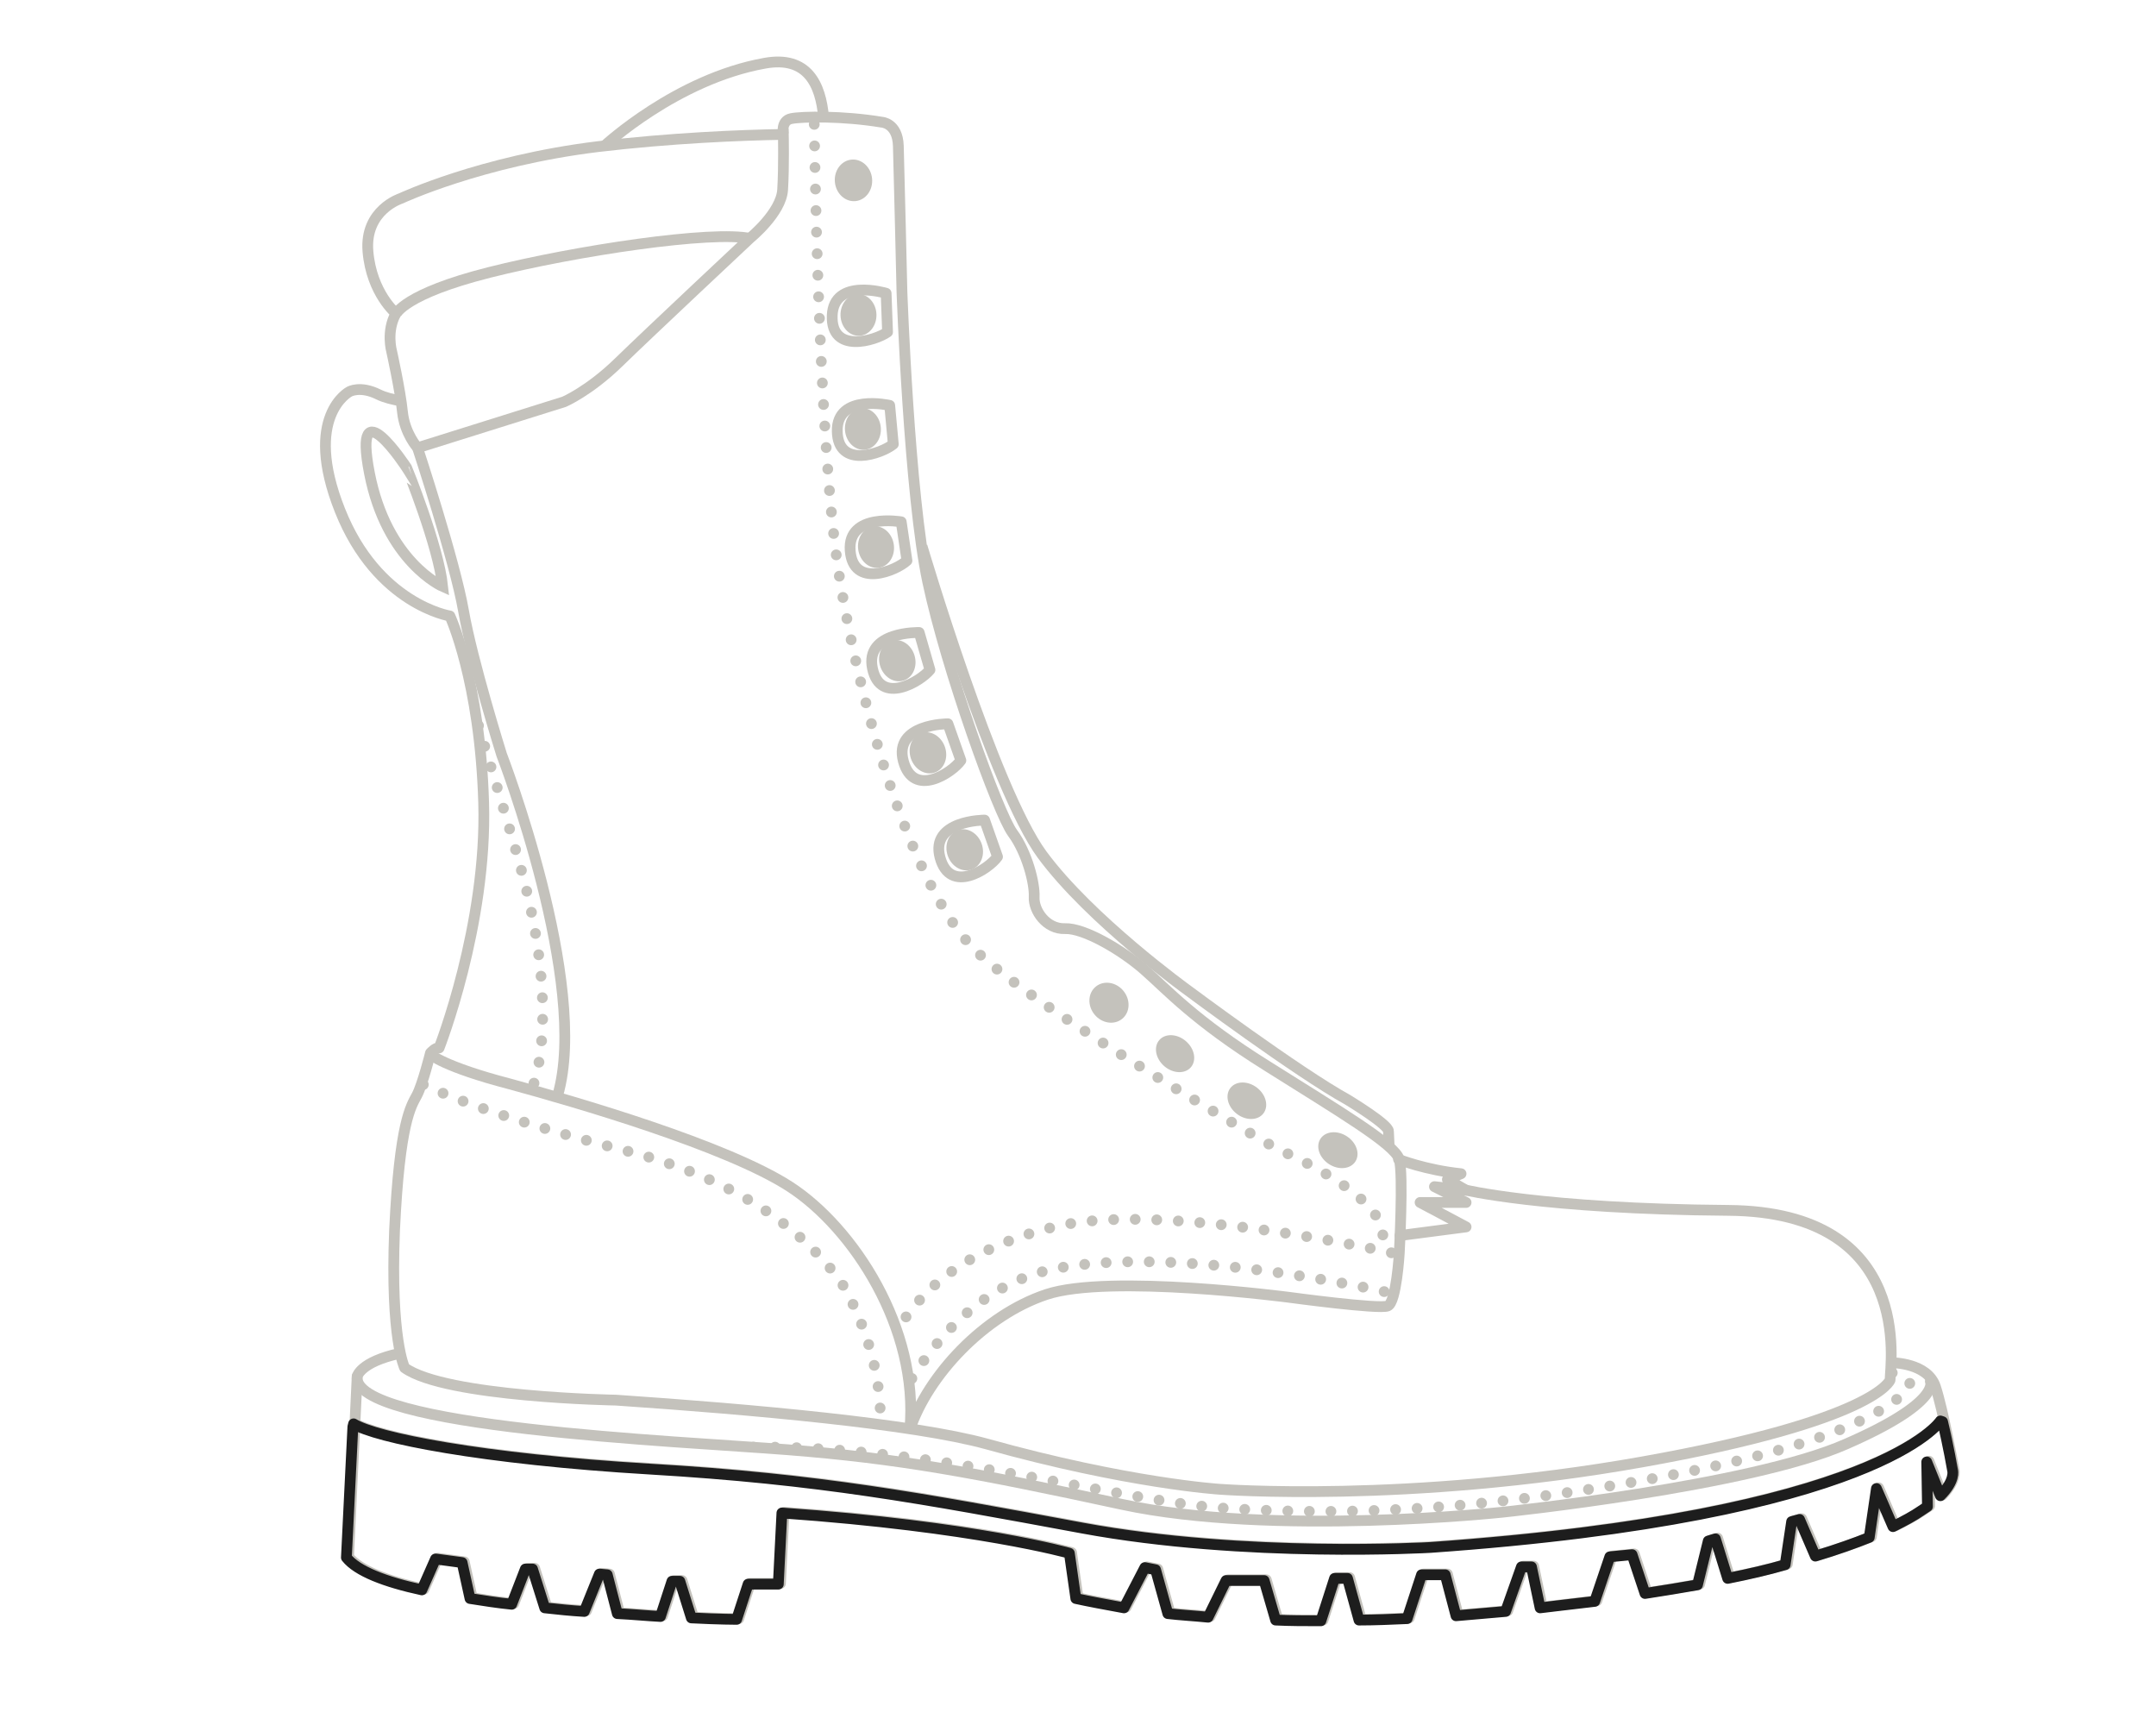 <?xml version="1.0" encoding="utf-8"?>
<!-- Generator: Adobe Illustrator 27.1.1, SVG Export Plug-In . SVG Version: 6.00 Build 0)  -->
<svg version="1.1" id="Layer_5" xmlns="http://www.w3.org/2000/svg" xmlns:xlink="http://www.w3.org/1999/xlink" x="0px" y="0px"
	 viewBox="0 0 300 240" style="enable-background:new 0 0 300 240;" xml:space="preserve">
<style type="text/css">
	.st0{fill:#C4C2BC;}
	.st1{fill:none;stroke:#C4C2BC;stroke-width:1.5;stroke-linejoin:round;}
	.st2{fill:none;stroke:#C4C2BC;stroke-width:1.5;stroke-linejoin:round;stroke-miterlimit:10;}
	.st3{fill:none;stroke:#C4C2BC;stroke-width:1.5;stroke-miterlimit:10;}
	.st4{fill:none;stroke:#C4C2BC;stroke-width:1.5;stroke-linejoin:bevel;stroke-miterlimit:10;}
	.st5{fill:none;stroke:#C4C2BC;stroke-width:1.5;stroke-linecap:round;stroke-linejoin:round;stroke-miterlimit:10;}
	.st6{fill:none;stroke:#C4C2BC;stroke-width:1.5;stroke-linecap:round;stroke-linejoin:round;stroke-dasharray:0,3;}
	.st7{display:none;}
	.st8{display:inline;fill:none;stroke:#1D1D1D;stroke-width:1.5;stroke-linejoin:round;stroke-miterlimit:10;}
	.st9{display:inline;fill:none;stroke:#1D1D1D;stroke-width:1.5;stroke-miterlimit:10;}
	.st10{display:inline;fill:none;stroke:#1D1D1D;stroke-width:1.5;stroke-linejoin:bevel;stroke-miterlimit:10;}
	
		.st11{display:inline;fill:none;stroke:#1D1D1D;stroke-width:1.5;stroke-linecap:round;stroke-linejoin:round;stroke-miterlimit:10;}
	
		.st12{display:inline;fill:none;stroke:#1D1D1D;stroke-width:1.5;stroke-linecap:round;stroke-linejoin:round;stroke-dasharray:0,3;}
	.st13{fill:none;stroke:#1D1D1D;stroke-width:1.5;stroke-linejoin:round;stroke-miterlimit:10;}
</style>
<g id="Base">
	<g>
		
			<ellipse transform="matrix(0.55 -0.835 0.835 0.55 -49.93 227.448)" class="st0" cx="186.2" cy="160.1" rx="2.3" ry="2.9"/>
		
			<ellipse transform="matrix(0.609 -0.793 0.793 0.609 -53.494 197.556)" class="st0" cx="173.5" cy="153" rx="2.3" ry="2.9"/>
		
			<ellipse transform="matrix(0.652 -0.758 0.758 0.652 -54.14 175.012)" class="st0" cx="163.5" cy="146.5" rx="2.3" ry="2.9"/>
		
			<ellipse transform="matrix(0.772 -0.635 0.635 0.772 -53.468 129.858)" class="st0" cx="154.4" cy="139.5" rx="2.6" ry="2.9"/>
		<g>
			
				<ellipse transform="matrix(0.946 -0.325 0.325 0.946 -31.13 50.032)" class="st0" cx="134.2" cy="118.2" rx="2.5" ry="2.9"/>
			<path class="st1" d="M138.8,119.2c-1.2,1.7-6.6,5.3-8,0.1c-1.4-5.2,6.2-5.2,6.2-5.2L138.8,119.2z"/>
		</g>
		<g>
			<ellipse transform="matrix(0.946 -0.325 0.325 0.946 -27.037 47.65)" class="st0" cx="129.1" cy="104.7" rx="2.5" ry="2.9"/>
			<path class="st1" d="M133.7,105.8c-1.2,1.7-6.6,5.3-8,0.1c-1.4-5.2,6.2-5.2,6.2-5.2L133.7,105.8z"/>
		</g>
		<g>
			
				<ellipse transform="matrix(0.959 -0.285 0.285 0.959 -21.018 39.351)" class="st0" cx="124.8" cy="91.9" rx="2.5" ry="2.9"/>
			<path class="st1" d="M129.4,93.2c-1.3,1.6-6.9,5-8-0.2c-1.1-5.2,6.5-5,6.5-5L129.4,93.2z"/>
		</g>
		<g>
			<ellipse transform="matrix(0.99 -0.141 0.141 0.99 -9.517 17.966)" class="st0" cx="121.9" cy="76.1" rx="2.5" ry="2.9"/>
			<path class="st1" d="M126.2,78c-1.5,1.4-7.5,3.9-7.9-1.4c-0.4-5.3,7.1-4,7.1-4L126.2,78z"/>
		</g>
		<g>
			
				<ellipse transform="matrix(0.996 -8.653407e-02 8.653407e-02 0.996 -4.716 10.615)" class="st0" cx="120.1" cy="59.7" rx="2.5" ry="2.9"/>
			<path class="st1" d="M124.3,61.8c-1.6,1.3-7.7,3.5-7.8-1.8c-0.1-5.3,7.3-3.6,7.3-3.6L124.3,61.8z"/>
		</g>
		<g>
			
				<ellipse transform="matrix(1 -3.023066e-02 3.023066e-02 1 -1.27 3.628)" class="st0" cx="119.4" cy="43.8" rx="2.5" ry="2.9"/>
			<path class="st1" d="M123.5,46.2c-1.7,1.2-7.9,3.1-7.7-2.3c0.2-5.3,7.5-3.1,7.5-3.1L123.5,46.2z"/>
		</g>
		
			<ellipse transform="matrix(0.995 -9.656110e-02 9.656110e-02 0.995 -1.871 11.59)" class="st0" cx="118.8" cy="25.1" rx="2.6" ry="2.9"/>
	</g>
	<g>
		<path class="st2" d="M203.6,165.5c0,0,10.9,2.7,36.9,2.9S263,189.9,263,192c0,0-1.9,5.6-34.5,11.4s-58.8,3.8-58.8,3.8
			s-12.7-0.8-32.4-6.3c-10.2-2.8-32.5-4.8-51.6-6.1c0,0-23.7-0.4-29.4-4.5c0,0-2-4-1.4-19.1c0.7-15.1,2.3-17.3,3.1-18.8
			c0.8-1.5,1.9-5.9,1.9-5.9s0.7-0.8,1.2-0.7c0,0,6.7-17.1,6.2-34.1s-4.7-26-4.7-26s-10.1-1.6-15.3-14.7s1.3-16.5,1.3-16.5
			s1.5-0.9,4.1,0.4c0.8,0.4,2,0.7,3.2,0.9"/>
		<path class="st3" d="M109,18.7c-6,0.1-15.7,0.5-25.8,1.7c-16.3,2-27.4,7.2-27.4,7.2s-5.1,1.6-4.6,7.4s3.9,8.6,3.9,8.6
			c-1.4,2.5-0.6,5.3-0.6,5.3s1.2,5.4,1.5,8.4s2.1,5,2.1,5l20.4-6.4c0,0,3.5-1.5,7.6-5.5s18.3-17.3,18.3-17.3s4.3-3.5,4.5-6.7
			S109,18.7,109,18.7z"/>
		<path class="st3" d="M84.1,20.3c0,0,10-9.3,22.3-11.5c6-1.1,7.8,3,8.2,7.5"/>
		<path class="st4" d="M59.9,146.7c0,0,1.8,1.7,11,4.1c9.2,2.5,30.2,8.6,39,14.3s18,19.7,16.7,33.8c2.5-7.5,10.3-15.9,19-18.8
			s33.8,0.4,33.8,0.4s12.5,1.7,13.7,1.2c1.2-0.5,1.6-7.3,1.6-7.3s0.6-11,0-13.1c-0.6-2.1-8.4-6.7-18.4-13
			c-10.1-6.3-13.9-10.6-17.1-13.4c-3.2-2.8-8.4-5.8-11-5.7c-2.6,0.1-4.4-2.5-4.3-4.4c0.1-1.9-1-6.2-3-8.9s-9.2-22.7-11.8-34.9
			c-2.6-12.2-3.6-40.5-3.6-40.5s-0.4-17-0.5-20.2s-2.3-3.3-2.3-3.3c-5.4-0.9-11.1-0.8-12.6-0.5s-1.1,2.2-1.1,2.2"/>
		<path class="st5" d="M194.6,161.3c0,0,3.8,1.5,8.7,2l-1.9,0.8l2.6,1.5l-4.4-0.5l4.4,2.2h-6.4l6.4,3.4l-9.2,1.2"/>
		<path class="st5" d="M55.6,188.3c-5.5,1.2-5.9,3.2-5.9,3.2l-1.2,25.1c1.5,1.9,5.4,3.4,10.5,4.5l1.9-4.3l3.7,0.5l1.1,5
			c1.9,0.3,3.8,0.6,5.8,0.8l1.9-4.9h1l1.7,5.4c1.8,0.2,3.7,0.4,5.5,0.5l2.1-5.2l1.1,0.1l1.4,5.4c2.1,0.1,4.1,0.3,6,0.4l1.6-4.9h1.1
			l1.6,5.1c3.9,0.2,6.3,0.2,6.3,0.2l1.6-4.9h4.2l0.5-9.9c27,1.9,40,5.6,40,5.6l0.9,6.3c1.8,0.4,4,0.8,6.7,1.3l2.9-5.6l1.5,0.3
			l1.7,6.1c1.7,0.2,3.6,0.3,5.6,0.5l2.5-5.1h5.3l1.6,5.5c2,0.1,4.1,0.1,6.3,0.1l1.9-5.9h1.8l1.6,5.8c2.2,0,4.4-0.1,6.7-0.2l2-6.1
			h3.3l1.5,5.7c2.2-0.2,4.6-0.4,6.9-0.6l2.2-6.2h1.4l1.2,5.7c0.8-0.1,1.6-0.2,2.5-0.3c1.8-0.2,3.4-0.4,5.1-0.6l2.1-6.2l3.1-0.3
			l1.8,5.4c2.6-0.4,5-0.8,7.3-1.2l1.5-6.1l1-0.3l1.7,5.5c3-0.6,5.6-1.2,8-1.9l0.9-6l1.1-0.3l2.2,5.1c3-0.9,5.5-1.8,7.5-2.6l1-6.8
			l2.3,5.3c1.6-0.8,2.9-1.5,3.9-2.2c0.3-0.2,0.6-0.4,0.9-0.6l-0.1-6.2l1.9,4.7c2-2.1,1.6-3.5,1.6-3.5s-1.5-8.3-2.6-11.6
			c-1.1-3.3-6-3.3-6-3.3"/>
		<path class="st5" d="M270.1,197.6c0,0-8.4,13.2-71,17.6c0,0-25.7,1.5-48.4-2.7c-22.6-4.2-36.5-6.8-60.1-8.2
			c-23.6-1.4-38.3-4.4-41.3-6.3"/>
		<path class="st5" d="M268.6,192.2c0,0,1.6,2.9-11.7,8.7c-13.3,5.9-47.9,9.5-47.9,9.5s-32,3.4-52.9-1.1
			c-20.8-4.5-31.2-6.4-46.5-7.6c-15.3-1.2-60.8-3.1-59.9-10.2"/>
		<path class="st6" d="M263.3,191c0,0,4.2,0.7,1.6,2.9s-9,7.1-35.4,11.9s-44.7,5-59.7,4c-15-1.1-42.4-9.3-67.4-8.4"/>
		<path class="st6" d="M113.3,17.3c0,0,0.5,43.8,3.4,62.3s10.2,44.3,19.3,52.9s41.8,27.4,41.8,27.4s15.3,6.4,14.6,12.4"/>
		<path class="st6" d="M193.6,174.3c0,0-31.6-7.2-46.5-3.7s-20,10.9-22.3,14.5"/>
		<path class="st6" d="M192.6,179.7c0,0-29-6.7-46.2-3.1c-9.8,2.1-16.2,9.7-19.9,15.8"/>
		<path class="st6" d="M58.9,150.9c0,0,8.4,4.2,27.8,9.1s26.9,14,30.1,18c0,0,6,9,5.7,20.3"/>
		<path class="st3" d="M58.1,62.3c0,0,5.2,15.8,6.4,22.7c1.2,6.9,5.3,20,5.3,20s12.3,31.9,7.8,47.4"/>
		<path class="st6" d="M74.3,150.7c0,0,3.7-9.8-1.8-29.8c-2.3-8.3-4.7-15.7-6.7-22.6"/>
		<path class="st3" d="M61.6,81.6c0,0-7.8-3.4-10.2-15.8s5.2-0.7,5.2-0.7S61,75.9,61.6,81.6z"/>
		<path class="st3" d="M55.1,43.7c0,0,1.1-2.8,13-5.8s31.1-5.9,36.4-4.7"/>
		<path class="st4" d="M128.3,76c0,0,10,33.8,16.7,42.9s20.3,18.9,20.3,18.9s15.3,11.4,22.2,15.2c0,0,5.8,3.5,5.7,4.4l0.1,2.1"/>
	</g>
</g>
<g id="Upper" class="st7">
	<path class="st8" d="M203.6,165.5c0,0,10.9,2.7,36.9,2.9S263,189.9,263,192c0,0-1.9,5.6-34.5,11.4s-58.8,3.8-58.8,3.8
		s-12.7-0.8-32.4-6.3c-10.2-2.8-32.5-4.8-51.6-6.1c0,0-23.7-0.4-29.4-4.5c0,0-2-4-1.4-19.1c0.7-15.1,2.3-17.3,3.1-18.8
		c0.8-1.5,1.9-5.9,1.9-5.9s0.7-0.8,1.2-0.7c0,0,6.7-17.1,6.2-34.1s-4.7-26-4.7-26s-10.1-1.6-15.3-14.7s1.3-16.5,1.3-16.5
		s1.5-0.9,4.1,0.4c0.8,0.4,2,0.7,3.2,0.9"/>
	<path class="st9" d="M109,18.7c-6,0.1-15.7,0.5-25.8,1.7c-16.3,2-27.4,7.2-27.4,7.2s-5.1,1.6-4.6,7.4s3.9,8.6,3.9,8.6
		c-1.4,2.5-0.6,5.3-0.6,5.3s1.2,5.4,1.5,8.4s2.1,5,2.1,5l20.4-6.4c0,0,3.5-1.5,7.6-5.5s18.3-17.3,18.3-17.3s4.3-3.5,4.5-6.7
		S109,18.7,109,18.7z"/>
	<path class="st9" d="M84.1,20.3c0,0,10-9.3,22.3-11.5c6-1.1,7.8,3,8.2,7.5"/>
	<path class="st10" d="M59.9,146.7c0,0,1.8,1.7,11,4.1c9.2,2.5,30.2,8.6,39,14.3s18,19.7,16.7,33.8c2.5-7.5,10.3-15.9,19-18.8
		s33.8,0.4,33.8,0.4s12.5,1.7,13.7,1.2c1.2-0.5,1.6-7.3,1.6-7.3s0.6-11,0-13.1c-0.6-2.1-8.4-6.7-18.4-13
		c-10.1-6.3-13.9-10.6-17.1-13.4c-3.2-2.8-8.4-5.8-11-5.7c-2.6,0.1-4.4-2.5-4.3-4.4c0.1-1.9-1-6.2-3-8.9s-9.2-22.7-11.8-34.9
		c-2.6-12.2-3.6-40.5-3.6-40.5s-0.4-17-0.5-20.2s-2.3-3.3-2.3-3.3c-5.4-0.9-11.1-0.8-12.6-0.5s-1.1,2.2-1.1,2.2"/>
	<path class="st11" d="M194.6,161.3c0,0,3.8,1.5,8.7,2l-1.9,0.8l2.6,1.5l-4.4-0.5l4.4,2.2h-6.4l6.4,3.4l-9.2,1.2"/>
	<path class="st12" d="M113.3,17.3c0,0,0.5,43.8,3.4,62.3s10.2,44.3,19.3,52.9s41.8,27.4,41.8,27.4s15.3,6.4,14.6,12.4"/>
	<path class="st12" d="M193.6,174.3c0,0-31.6-7.2-46.5-3.7s-20,10.9-22.3,14.5"/>
	<path class="st12" d="M192.6,179.7c0,0-29-6.7-46.2-3.1c-9.8,2.1-16.2,9.7-19.9,15.8"/>
	<path class="st12" d="M58.9,150.9c0,0,8.4,4.2,27.8,9.1s26.9,14,30.1,18c0,0,6,9,5.7,20.3"/>
	<path class="st9" d="M58.1,62.3c0,0,5.2,15.8,6.4,22.7c1.2,6.9,5.3,20,5.3,20s12.3,31.9,7.8,47.4"/>
	<path class="st12" d="M74.3,150.7c0,0,3.7-9.8-1.8-29.8c-2.3-8.3-4.7-15.7-6.7-22.6"/>
	<path class="st9" d="M61.6,81.6c0,0-7.8-3.4-10.2-15.8s5.2-0.7,5.2-0.7S61,75.9,61.6,81.6z"/>
	<path class="st9" d="M55.1,43.7c0,0,1.1-2.8,13-5.8s31.1-5.9,36.4-4.7"/>
	<path class="st10" d="M128.3,76c0,0,10,33.8,16.7,42.9s20.3,18.9,20.3,18.9s15.3,11.4,22.2,15.2c0,0,5.8,3.5,5.7,4.4l0.1,2.1"/>
</g>
<g id="Midsole" class="st7">
	<path class="st11" d="M268.6,192.2c0,0,1.6,2.9-11.7,8.7c-13.3,5.9-47.9,9.5-47.9,9.5s-32,3.4-52.9-1.1
		c-20.8-4.5-31.2-6.4-46.5-7.6c-15.3-1.2-60.8-3.1-59.9-10.2"/>
	<path class="st12" d="M263.3,191c0,0,4.2,0.7,1.6,2.9s-9,7.1-35.4,11.9s-44.7,5-59.7,4c-15-1.1-42.4-9.3-67.4-8.4"/>
	<path class="st8" d="M55.6,188.3C55.6,188.3,55.6,188.3,55.6,188.3C55.6,188.3,55.6,188.3,55.6,188.3L55.6,188.3z"/>
	<path class="st11" d="M49.4,197.3l0.3-5.8c0,0,0.4-2,5.9-3.2c0.3,1.5,0.6,2.1,0.6,2.1c5.7,4.1,29.4,4.5,29.4,4.5
		c19.1,1.3,41.4,3.3,51.6,6.1c19.8,5.4,32.4,6.3,32.4,6.3s26.3,2,58.8-3.8S263,192,263,192c0-0.3,0.1-1.2,0.1-2.3c0,0,4.9,0,6,3.3
		c0.3,1,0.7,2.4,1,3.9l-0.1,0.7c0,0-8.4,13.2-71,17.6c0,0-25.7,1.5-48.4-2.7c-22.6-4.2-36.5-6.8-60.1-8.2
		c-23.6-1.4-38.3-4.4-41.3-6.3L49.4,197.3z"/>
</g>
<g id="Heel_x2F_Sole">
	<path class="st13" d="M271.7,204.6c0,0-0.6-3.5-1.4-6.8l-0.3-0.1c0,0-8.4,13.2-71,17.6c0,0-25.7,1.5-48.4-2.7s-36.5-6.8-60.1-8.2
		c-23.6-1.4-38.3-4.4-41.3-6.3l-0.1,0.4l-0.9,18.2c1.5,1.9,5.4,3.4,10.5,4.5l1.9-4.3l3.7,0.5l1.1,5c1.9,0.3,3.8,0.6,5.8,0.8l1.9-4.9
		h1l1.7,5.4c1.8,0.2,3.7,0.4,5.5,0.5l2.1-5.2l1.1,0.1l1.4,5.4c2.1,0.1,4.1,0.3,6,0.4l1.6-4.9h1.1l1.6,5.1c3.9,0.2,6.3,0.2,6.3,0.2
		l1.6-4.9h4.2l0.5-9.9c27,1.9,40,5.6,40,5.6l0.9,6.3c1.8,0.4,4,0.8,6.7,1.3l2.9-5.6l1.5,0.3l1.7,6.1c1.7,0.2,3.6,0.3,5.6,0.5
		l2.5-5.1h5.3l1.6,5.5c2,0.1,4.1,0.1,6.3,0.1l1.9-5.9h1.8l1.6,5.8c2.2,0,4.4-0.1,6.7-0.2l2-6.1h3.3l1.5,5.7c2.2-0.2,4.6-0.4,6.9-0.6
		l2.2-6.2h1.4l1.2,5.7c0.8-0.1,1.6-0.2,2.5-0.3c1.8-0.2,3.4-0.4,5.1-0.6l2.1-6.2l3.1-0.3l1.8,5.4c2.6-0.4,5-0.8,7.3-1.2l1.5-6.1
		l1-0.3l1.7,5.5c3-0.6,5.6-1.2,8-1.9l0.9-6l1.1-0.3l2.2,5.1c3-0.9,5.5-1.8,7.5-2.6l1-6.8l2.3,5.3c1.6-0.8,2.9-1.5,3.9-2.2
		c0.3-0.2,0.6-0.4,0.9-0.6l-0.1-6.2l1.9,4.7C272.1,206,271.7,204.6,271.7,204.6z"/>
</g>
</svg>
